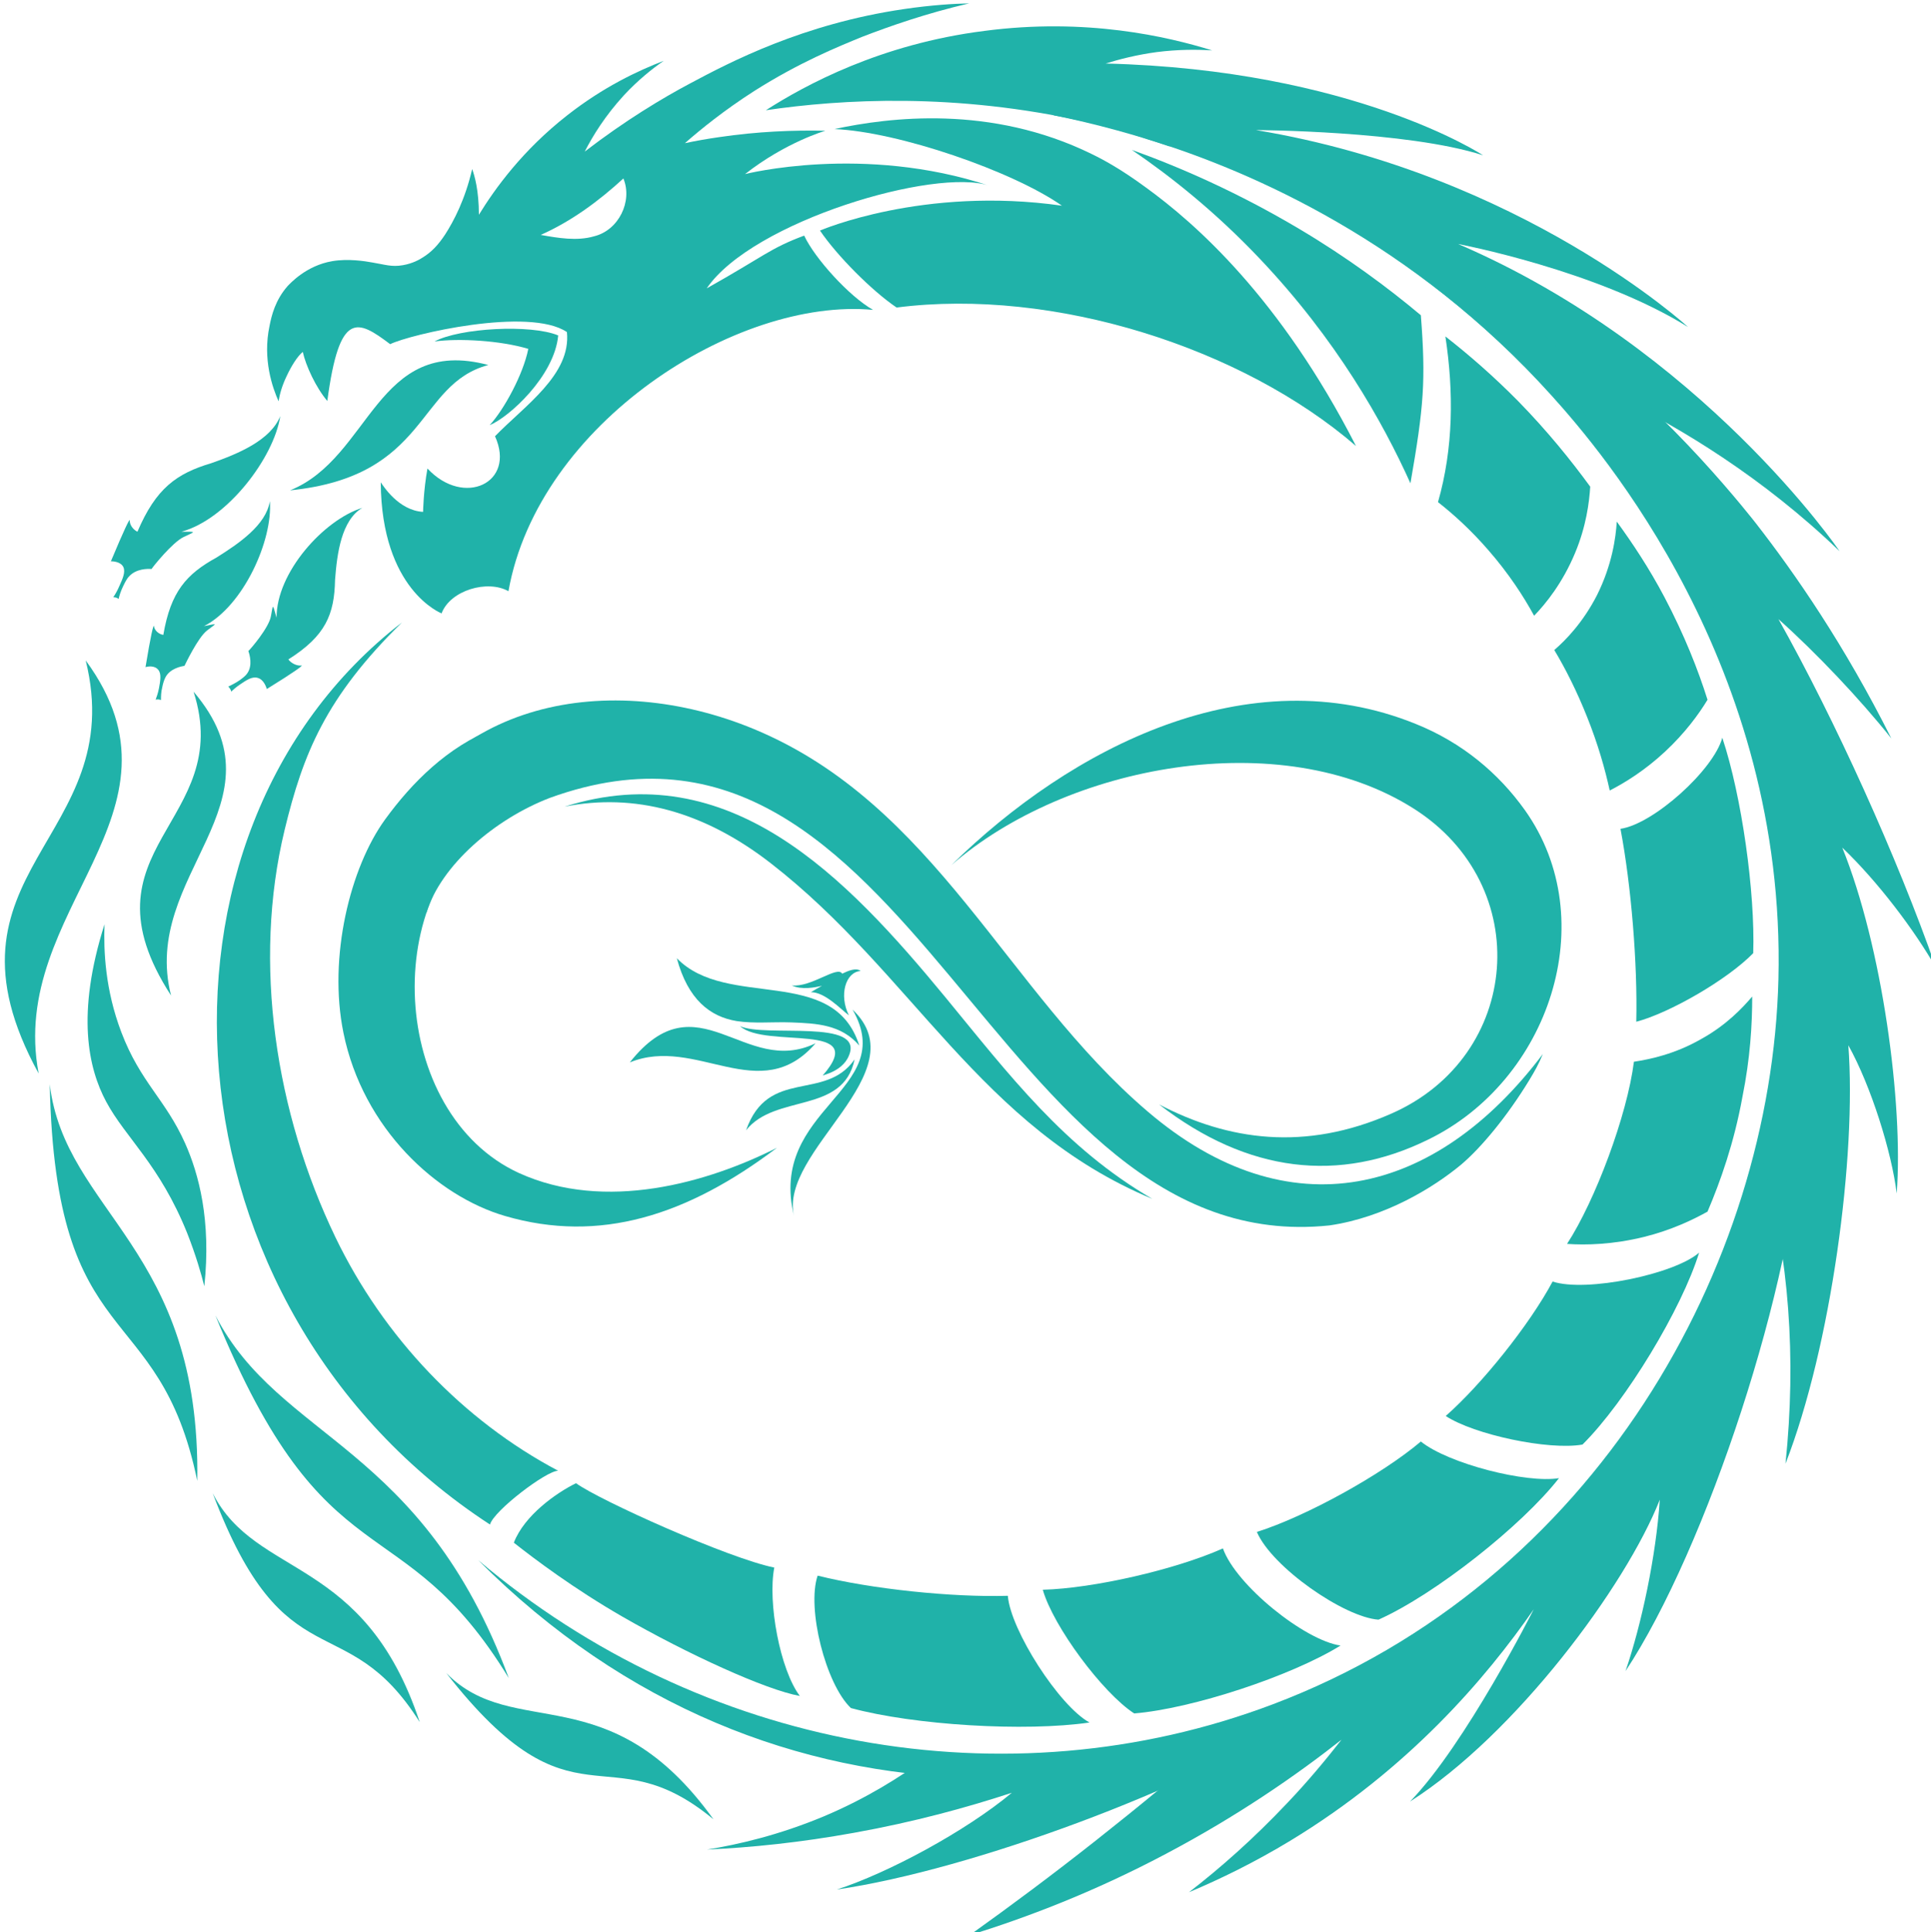 <?xml version="1.0" encoding="utf-8"?>
<!-- Generator: Adobe Illustrator 28.2.0, SVG Export Plug-In . SVG Version: 6.00 Build 0)  -->
<svg version="1.1" id="Ebene_2_00000040571961618083167150000010275383925590835127_"
	 xmlns="http://www.w3.org/2000/svg" xmlns:xlink="http://www.w3.org/1999/xlink" x="0px" y="0px" viewBox="0 0 574.6 574.9"
	 style="enable-background:new 0 0 574.6 574.9;" xml:space="preserve">
<style type="text/css">
	.st0{fill:#20B2A9;}
	.st1{fill-rule:evenodd;clip-rule:evenodd;fill:#20B2A9;}
</style>
<g id="Layer_1">
	<path class="st0" d="M166.1,437.6c-28.2-14.9-51.9-39.6-66.3-69.5c-17.8-37-24.7-81.5-15.1-121.2c5.5-22.7,12.2-39.4,34.9-61.7
		C38.3,248,47,389.2,145.8,453.6C146.9,449.5,162.7,437.5,166.1,437.6z"/>
	<path class="st1" d="M336.8,44.6c14.5,5.2,31.6,12.7,49.8,23.5c14.3,8.5,26.3,17.4,36.2,25.7c1.5,19.4,0.9,27.1-3.1,50
		c-8.2-18.2-22-42.8-45-67C361.6,63,348.4,52.5,336.8,44.6L336.8,44.6z"/>
	<path class="st1" d="M248.3,38.4c16.3-3.5,46.5-7.3,76.5,7.4c3.3,1.6,8.6,4.4,16.2,10c14.5,10.5,39.9,32.7,62.5,76.9
		c-33.8-29.2-89.9-47.2-136.7-41.2c-7.4-5-17.8-15.5-22.8-22.9c0,0,30.7-13.3,72-7.4C301.3,50.9,267.3,39.2,248.3,38.4L248.3,38.4z"
		/>
	<path class="st1" d="M129.3,101.6c7.2-1,19.6-0.3,27.9,2.2c-1.5,7.6-7.3,18.2-11.5,22.7c5.7-2.3,19.3-14.6,20.4-26.7
		C157.9,96.4,136.7,97.6,129.3,101.6z"/>
	<path class="st1" d="M227.9,32.8c22.5-3.3,56.3-5.3,95.4,3.5c65.3,14.7,107.9,50.8,126.9,69.2c0,0,51.5,14.6,97.2,58.5
		c0,0-40.9-60.2-113.5-91.4c0,0,41.3,7.8,68.4,24.7c0,0-49.5-45.5-128.6-58.6c0,0,45,0.2,67.6,7.5c0,0-38.6-25.5-112.3-27.3
		c4.2-1.3,9.3-2.6,15.2-3.4c6.3-0.8,11.9-0.8,16.5-0.5c-13.2-4.1-37.5-9.8-67.8-5.8C262,13.1,239.6,25.3,227.9,32.8L227.9,32.8z"/>
	<path class="st1" d="M461.7,117.7c14.9,16.5,69.8,80.4,67.5,173.6c-2.1,85.1-54.4,179.5-150.5,215.8
		c-79.4,30-170.1,13.2-236.4-42.9c175.3,175.6,477.2-38,393-253.2c-18.8-48.1-63.5-102.4-85.5-119.9C409.9,59.5,369.2,45.7,341,39.4
		c-9-2-9-1,0.7,2.1C372.8,51.1,420.6,72.1,461.7,117.7L461.7,117.7z"/>
	<path class="st1" d="M313.5,34.3c6,1.2,12.3,2.7,18.9,4.5c5.4,1.5,10.5,3,15.4,4.7h2.3c0,0,0.3-1.2,0.3-1.2s-16.2-8.5-16.2-8.5
		L319,33.2L313.5,34.3L313.5,34.3z"/>
	<path class="st1" d="M145.3,108.6c-21.6,5.8-17.5,33.1-59,37.3C110.4,136.2,111.9,99.7,145.3,108.6z"/>
	<path class="st1" d="M430.1,100.1c2.5,16.5,2.4,33.2-2.2,49.3c4.6,3.6,9.8,8.3,15,14.3c6.1,7,10.5,13.8,13.6,19.5
		c3.5-3.6,8.5-9.8,12.2-18.7c3.3-7.9,4.2-15,4.5-19.7c-5.7-7.8-12.7-16.5-21.4-25.4C444.3,111.8,436.9,105.4,430.1,100.1z"/>
	<path class="st1" d="M481.1,155.2c-0.3,4.8-1.4,12.9-5.9,21.9c-4.1,8-9.2,13.3-12.7,16.3c3.3,5.5,6.7,12.2,9.8,20
		c3.2,8,5.3,15.4,6.7,21.8c4.5-2.3,10.5-6,16.5-11.6c5.9-5.5,10-11.1,12.6-15.4c-2.8-8.9-6.9-19.3-12.8-30.5
		C490.7,169,485.7,161.5,481.1,155.2L481.1,155.2z"/>
	<path class="st1" d="M512.5,219.5c-2.6,9.6-20.5,25.7-30.3,27.1c3.2,16.9,5.1,40.1,4.7,57.4c9.9-2.6,27.1-12.5,34.8-20.4
		C522.3,265.6,518.3,236.9,512.5,219.5z"/>
	<path class="st1" d="M521.4,296.5c-2.9,3.4-7.7,8.5-15.1,12.6c-8,4.6-15.5,6.1-20.1,6.8c-2,15.9-11.5,41.3-19.9,54.2
		c5.6,0.4,13.7,0.2,23-2.1c8-2,14.3-5,18.8-7.5c3.8-8.9,7.9-20.4,10.4-34.2C520.8,314.9,521.4,304.9,521.4,296.5L521.4,296.5z"/>
	<path class="st1" d="M505.6,372.7c-7.3,6.4-33.6,11.9-43.6,8.6c-6.9,12.9-21.1,30.6-31.8,40c8.3,5.5,30.6,10.3,40.7,8.5
		C483.8,417,500.5,389.3,505.6,372.7L505.6,372.7z"/>
	<path class="st1" d="M463.9,439.8c-9.7,1.6-32.9-4.3-41.1-10.9c-11.7,9.9-34.2,22.3-48.8,26.9c4.5,10.5,26,25.4,36.2,26.1
		C427,474.4,452.9,453.9,463.9,439.8L463.9,439.8z"/>
	<path class="st1" d="M324.2,512.5c-9-4.9-23.5-27.5-24.3-37.7c-16.5,0.5-40.6-2-56.6-6c-3.3,9.7,2.4,32.3,9.9,39.4
		C272,513.3,305,515.3,324.2,512.5L324.2,512.5z"/>
	<path class="st1" d="M398.9,489.6c-10.6-1.5-31.1-17.9-35-28.9c-14.1,6.3-38.5,11.9-53.6,12.3c3.1,10.9,17.8,30.7,27.2,36.8
		C354.7,508.4,384.2,498.7,398.9,489.6L398.9,489.6z"/>
	<path class="st1" d="M166.9,439.4"/>
	<path class="st1" d="M228.9,465.6"/>
	<path class="st1" d="M465.8,100.9c0.1-0.1,3.7,2.4,5,6.7c1.1,3.7,0,7.1-0.2,7.8c-3,11.1,17.8,29.6,17.8,29.6
		c26.8,23.9,38,97.4,39.5,106.7c3.2,20.7,5.6,53.8-3.2,94.5c7.6,27.9,9.9,57.6,6.6,89.3c13.6-34.9,21.2-91.7,18.7-124.5
		c6.8,12.2,12.9,31.8,14.4,44.1c2-26.8-4.3-73.5-16.2-102.9c10.6,10.1,21.6,24.7,27.9,35.8c-11.6-33.1-30-73.7-46.9-103.8
		c11.1,9.9,24.2,23.7,33.6,35.5c-14-27.9-28.7-49.1-40.3-64c0,0-26.4-34.1-52.4-51.6C470.1,104.2,462.1,104.8,465.8,100.9
		L465.8,100.9z"/>
	<path class="st1" d="M294.5,55.3c-37.6-12.5-72.8-3.5-72.8-3.5c12.1-9.5,23.9-12.9,23.9-12.9c-9.5-0.2-20.1,0.2-31.6,1.9
		c-3.5,0.5-6.9,1.1-10.2,1.8c4.8-4.2,11.7-9.8,20.6-15.5c13.4-8.5,24.7-13.1,32.3-16.2C265,7.7,275.6,4,288.4,1
		c-4.5,0.1-11.3,0.5-19.4,1.7c-30.1,4.4-51.8,15.8-63.6,22.1c-8.3,4.4-19.3,11-31.4,20.3c2.4-4.7,6.1-10.7,11.7-16.8
		c4.1-4.4,8.3-7.8,11.8-10.2c-7.6,2.9-18,7.8-28.7,16.2c-13.3,10.4-21.5,21.8-26.3,29.6c0-7.3-1.3-11.7-2-13.6
		c-2.1,9.1-5.5,15.5-8,19.4c-2.1,3.2-4.1,5.3-6.7,6.9c-0.9,0.6-3,1.8-5.9,2.3c-3.4,0.6-5.4-0.2-9.1-0.8c-2.2-0.4-7.2-1.2-11.9-0.4
		c-7.8,1.3-12.6,6.7-13.3,7.4c-3.7,4.2-4.8,8.8-5.4,11.9c-2.1,9.9,0.9,18.4,2.7,22.4c0.3-2,1-4.6,2.4-7.5c1.4-3,3.2-5.9,4.8-7.2
		c0.9,4.1,3.9,10.6,7.3,14.6c3.6-27.1,9-24.2,18.7-16.9c5.9-2.9,41.3-11.2,52.6-3.6c1.3,12.7-12.6,21.9-21.4,31
		c6.3,13.9-9.3,21.2-20.1,9.6c-1.2,6.6-1.3,12.9-1.3,12.9c-7.3-0.4-11.9-7.8-12.6-8.8c0.2,32.1,18.1,39,18.1,39
		c2.6-6.9,13.7-10.1,19.9-6.6c8.9-50,67.9-87.5,108.5-83.7c-7.1-4-17.4-15.4-20.5-22.1c-10.2,3.8-11.9,6.1-29,15.7
		C223.9,65.8,278.6,49.7,294.5,55.3L294.5,55.3z M176.8,70.3c-5.1,1.5-10.8,0.5-15.9-0.4c9.2-4.1,17.3-10.1,24.6-16.8
		C188.3,59.9,184.1,68.5,176.8,70.3L176.8,70.3z"/>
	<path class="st1" d="M511.5,192.6c5.2,12.3,8.4,20.6,11.1,33.5c1.2,2.6,6.5-3.9,8-5.7l-13.9-30.4l-4.6,3
		C511.9,192.9,511.7,192.8,511.5,192.6L511.5,192.6z"/>
	<path class="st1" d="M25.5,196.5c13.2,53.3-47.1,62.6-14,122.9C2.2,270.3,59.1,242.3,25.5,196.5z"/>
	<path class="st1" d="M64.1,391.4c19.2,37.2,61.5,38.2,87.3,107.9C119.3,446.7,97.1,472.4,64.1,391.4z"/>
	<path class="st1" d="M31.1,275c-0.3,7.9,0.2,19.5,5,32.1c5.7,15,13.1,19.9,19,33.1c4,9,7.8,22.8,5.7,42.5
		c-0.9-3.6-2.5-9.2-5.1-15.8c-8.2-20.4-18.3-28.3-24.1-39.1C26.3,317.9,22.6,301.8,31.1,275L31.1,275z"/>
	<path class="st1" d="M14.8,322.6c4.6,38.3,45,48.6,43.9,118C47.3,385.4,16.5,404,14.8,322.6z"/>
	<path class="st1" d="M57.6,205.8c12.5,39-35.2,46.4-6.7,90.4C41.7,260.1,86,239.1,57.6,205.8z"/>
	<path class="st1" d="M63.3,444.3c13,25.5,45.1,18.4,61.6,68.1C102.8,477.3,84.9,501.5,63.3,444.3L63.3,444.3z"/>
	<path class="st1" d="M132.8,497.8c20.2,20.5,48.5,0.3,79.5,43.5C180.5,515,171,546.7,132.8,497.8L132.8,497.8z"/>
	<path class="st1" d="M536.1,335.5c-16.3,74.6-111.8,166.3-173.7,182.1c-11.4,9.9-23.5,19.9-36.3,30c-12.8,10.1-25.4,19.5-37.6,28.2
		c16.8-5.2,36.9-12.8,58.4-24.2c21.2-11.2,38.6-23.2,52.3-34c-4.7,6-10,12.4-16.1,18.8c-10.1,10.7-20.1,19.5-29.3,26.6
		c9.5-4,19.7-9,30.1-15.3c35.3-21.4,58.3-48.4,72.5-68.9c0,0-20.3,40.2-36.8,57.2c31.3-19.9,64.2-64.1,74.3-89.8
		c-1.1,16.7-5.4,37-10.2,51C507.8,460.8,534,381.2,536.1,335.5L536.1,335.5z"/>
	<path class="st1" d="M275.4,523.2c-7.4,5.4-17.4,11.8-30.2,17.2c-13.4,5.6-25.5,8.4-34.8,9.9c13.1-0.6,27.8-2.1,43.8-5
		c17.8-3.2,33.5-7.5,46.9-11.9c-13.8,11.5-36.9,23.9-52.1,28.8c40.8-6,105-30.1,138.6-51.5C357.9,519.1,310.5,525.1,275.4,523.2
		L275.4,523.2z"/>
	<path class="st0" d="M48.6,188.9c2.2-12.9,6.9-18.1,15.8-23c6.7-4.2,14.8-9.7,15.9-16.8c0.9,11.7-7.9,31.2-19.6,37.2
		c4.5-0.9,3.7-0.9,0.9,1.3c-2.7,2.1-6.4,9.9-6.7,10.5c-1.1,0.2-4.2,0.8-5.6,3.3c-0.5,0.9-0.8,2-1,3c-0.4,1.6-0.4,2.9-0.4,3.9
		c-0.2-0.1-0.5-0.2-0.8-0.2c-0.3,0-0.7,0-0.8,0.1c0.3-0.8,0.7-1.9,1-3.4c0.4-2.2,0.8-4.3-0.2-5.5c-1.1-1.4-3.2-1-3.8-0.8
		c1.6-9.7,2.3-12.4,2.5-12.3C45.9,187.5,47.2,188.7,48.6,188.9L48.6,188.9z"/>
	<path class="st0" d="M40.9,158.2c5.5-12.9,11.6-17.3,22-20.4c8-2.8,17.6-6.8,20.5-14c-1.9,12.4-15.8,30.7-29.4,34.4
		c4.8,0,4.1-0.1,0.6,1.6c-3.3,1.6-9.1,8.8-9.5,9.5c-1.2-0.1-4.5-0.1-6.6,2.1c-0.8,0.8-1.3,1.9-1.8,2.9c-0.8,1.6-1.2,3-1.4,3.9
		c-0.2-0.1-0.4-0.3-0.8-0.4c-0.3-0.1-0.7-0.1-0.8-0.1c0.5-0.7,1.2-1.9,1.8-3.3c1-2.2,1.9-4.2,1.2-5.7c-0.8-1.6-3.1-1.7-3.7-1.7
		c4.1-9.8,5.4-12.3,5.6-12.3C38.5,156.1,39.6,157.6,40.9,158.2L40.9,158.2z"/>
	<path class="st0" d="M85.8,196.2c11.1-7,13.7-13.4,13.9-23.7c0.6-7.9,1.9-17.7,8.1-21.4c-11.5,3.6-25.6,19.3-25.5,32.7
		c-1.3-4.6-1-3.9-1.7-0.4c-0.6,3.4-6.1,9.8-6.7,10.3c0.4,1.1,1.3,4.3-0.3,6.6c-0.6,0.9-1.5,1.5-2.3,2.1c-1.3,0.9-2.6,1.5-3.4,1.9
		c0.2,0.1,0.4,0.4,0.6,0.7c0.2,0.3,0.3,0.6,0.3,0.8c0.6-0.6,1.5-1.4,2.7-2.2c1.9-1.3,3.6-2.4,5.2-1.9c1.8,0.5,2.5,2.7,2.7,3.3
		c8.4-5.2,10.5-6.8,10.4-7C88.4,198.2,86.7,197.4,85.8,196.2L85.8,196.2z"/>
	<path class="st1" d="M238,504.6c-5.9-7.8-9.6-27.9-7.6-38.2c-13.5-2.7-52-20-59-25.1c-5.9,2.9-15.4,9.6-18.5,17.7
		c6.2,4.9,17.9,13.7,32.3,22C204.7,492.2,227.9,502.8,238,504.6z"/>
</g>
<g id="XMLID_87_">
	<path id="XMLID_89_" class="st0" d="M420.7,240.6c36.1,22.9,32,73.7-6.6,90.7c-25.8,11.4-48.7,8-69.2-2.7
		c26.5,20.5,53.7,23.4,80,10.5c36.1-17.5,52.1-65.3,28.9-98c-7.9-11.1-18.8-20.2-32.5-25.7c-49.8-20.2-102.6,7-138.2,42
		C317.3,227.5,381.2,215.5,420.7,240.6z"/>
	<path id="XMLID_95_" class="st0" d="M281.3,296.7c-29.6-35.9-64.2-72.2-113.3-56.7c20.7-4.1,41.3,1.3,61.3,16.8
		c42.3,32.8,62.4,78.6,113.6,99.9C316.7,341.5,300.3,319.8,281.3,296.7z"/>
</g>
<path class="st0" d="M341.5,330.7c-42.1-35.9-63.2-91.4-117.2-113.8c-42.5-17.6-93.4-9.1-111.4,37.4c-1.5,3.9-2.7,9.7-3.5,13.8
	c0.5,0.4,0.9-0.8,1.2-0.1c0.6,2.5,3.3,3.3,3.5,6.1c4.7-1.8,7.8-2.7,12.8-2.6c4.4-14.1,20.3-27.8,36.7-34.1
	c108.3-39.3,131.4,137.8,232,127.2c16.5-2.4,30.9-11.2,39.2-18.1c5.9-5,13.6-14.2,20.3-25.2c1.7-2.8,2.7-4.6,4-7.7
	C427.1,356,383.4,366.5,341.5,330.7z"/>
<path id="XMLID_00000013159781001933068740000002460874530661098883_" class="st0" d="M149,243.1c-36.8,21.7-33,88.3,5.4,105.9
	c25.7,11.7,56.2,2.9,76.8-7.5c-26.7,20.2-52.8,28.5-80.9,20.3c-20.3-5.9-42.3-26-48.1-54.5c-4.6-22.5,2-49.2,12.4-63.5
	c8-11,18.6-21.6,32.3-27c50.1-19.5,70.5,1.2,105.6,36.7C218.7,223.2,180.2,224.7,149,243.1z"/>
<g>
	<g>
		<path class="st1" d="M245.5,316.9L245.5,316.9 M241.3,295.2c0.6-0.4,2.6-1.5,3.3-1.9c-2.1,0.5-6,1.3-9-0.1c5.9,0.6,13.6-6,15-3.5
			c1.7-0.8,4.1-1.9,5.5-0.8c-4.5,0.3-6.5,7.2-3.5,13.2C250.1,300.2,245.5,295.2,241.3,295.2L241.3,295.2z"/>
	</g>
</g>
<path class="st1" d="M254.3,315.2c-8.8,12.7-25.7,2.3-32.3,21.1C230.7,325.3,250.9,331.6,254.3,315.2z"/>
<path class="st1" d="M253.7,300.4c13.9,24.2-25.4,29.2-17.4,61.6C231.5,342.4,273.5,319.1,253.7,300.4z"/>
<path class="st1" d="M242.7,310.4c-21.2,10.3-35.1-19.8-55.3,5.7C207.2,308,226.1,329.6,242.7,310.4z"/>
<path class="st1" d="M255.7,311.1c-5.4-6.3-12.7-6.6-20.2-6.9c-5.5-0.2-11.2,0.4-16.3-0.4c-7.9-1.3-14.5-6.4-17.8-18.7
	C216.3,300.5,248.1,286.9,255.7,311.1z"/>
<path class="st1" d="M244.8,320c14.3-16.3-17-7.8-24.6-14.7c7.4,3.5,37.2-2.4,32.4,8.8c-1,2.5-3.3,4.2-5.8,5.2"/>
</svg>
